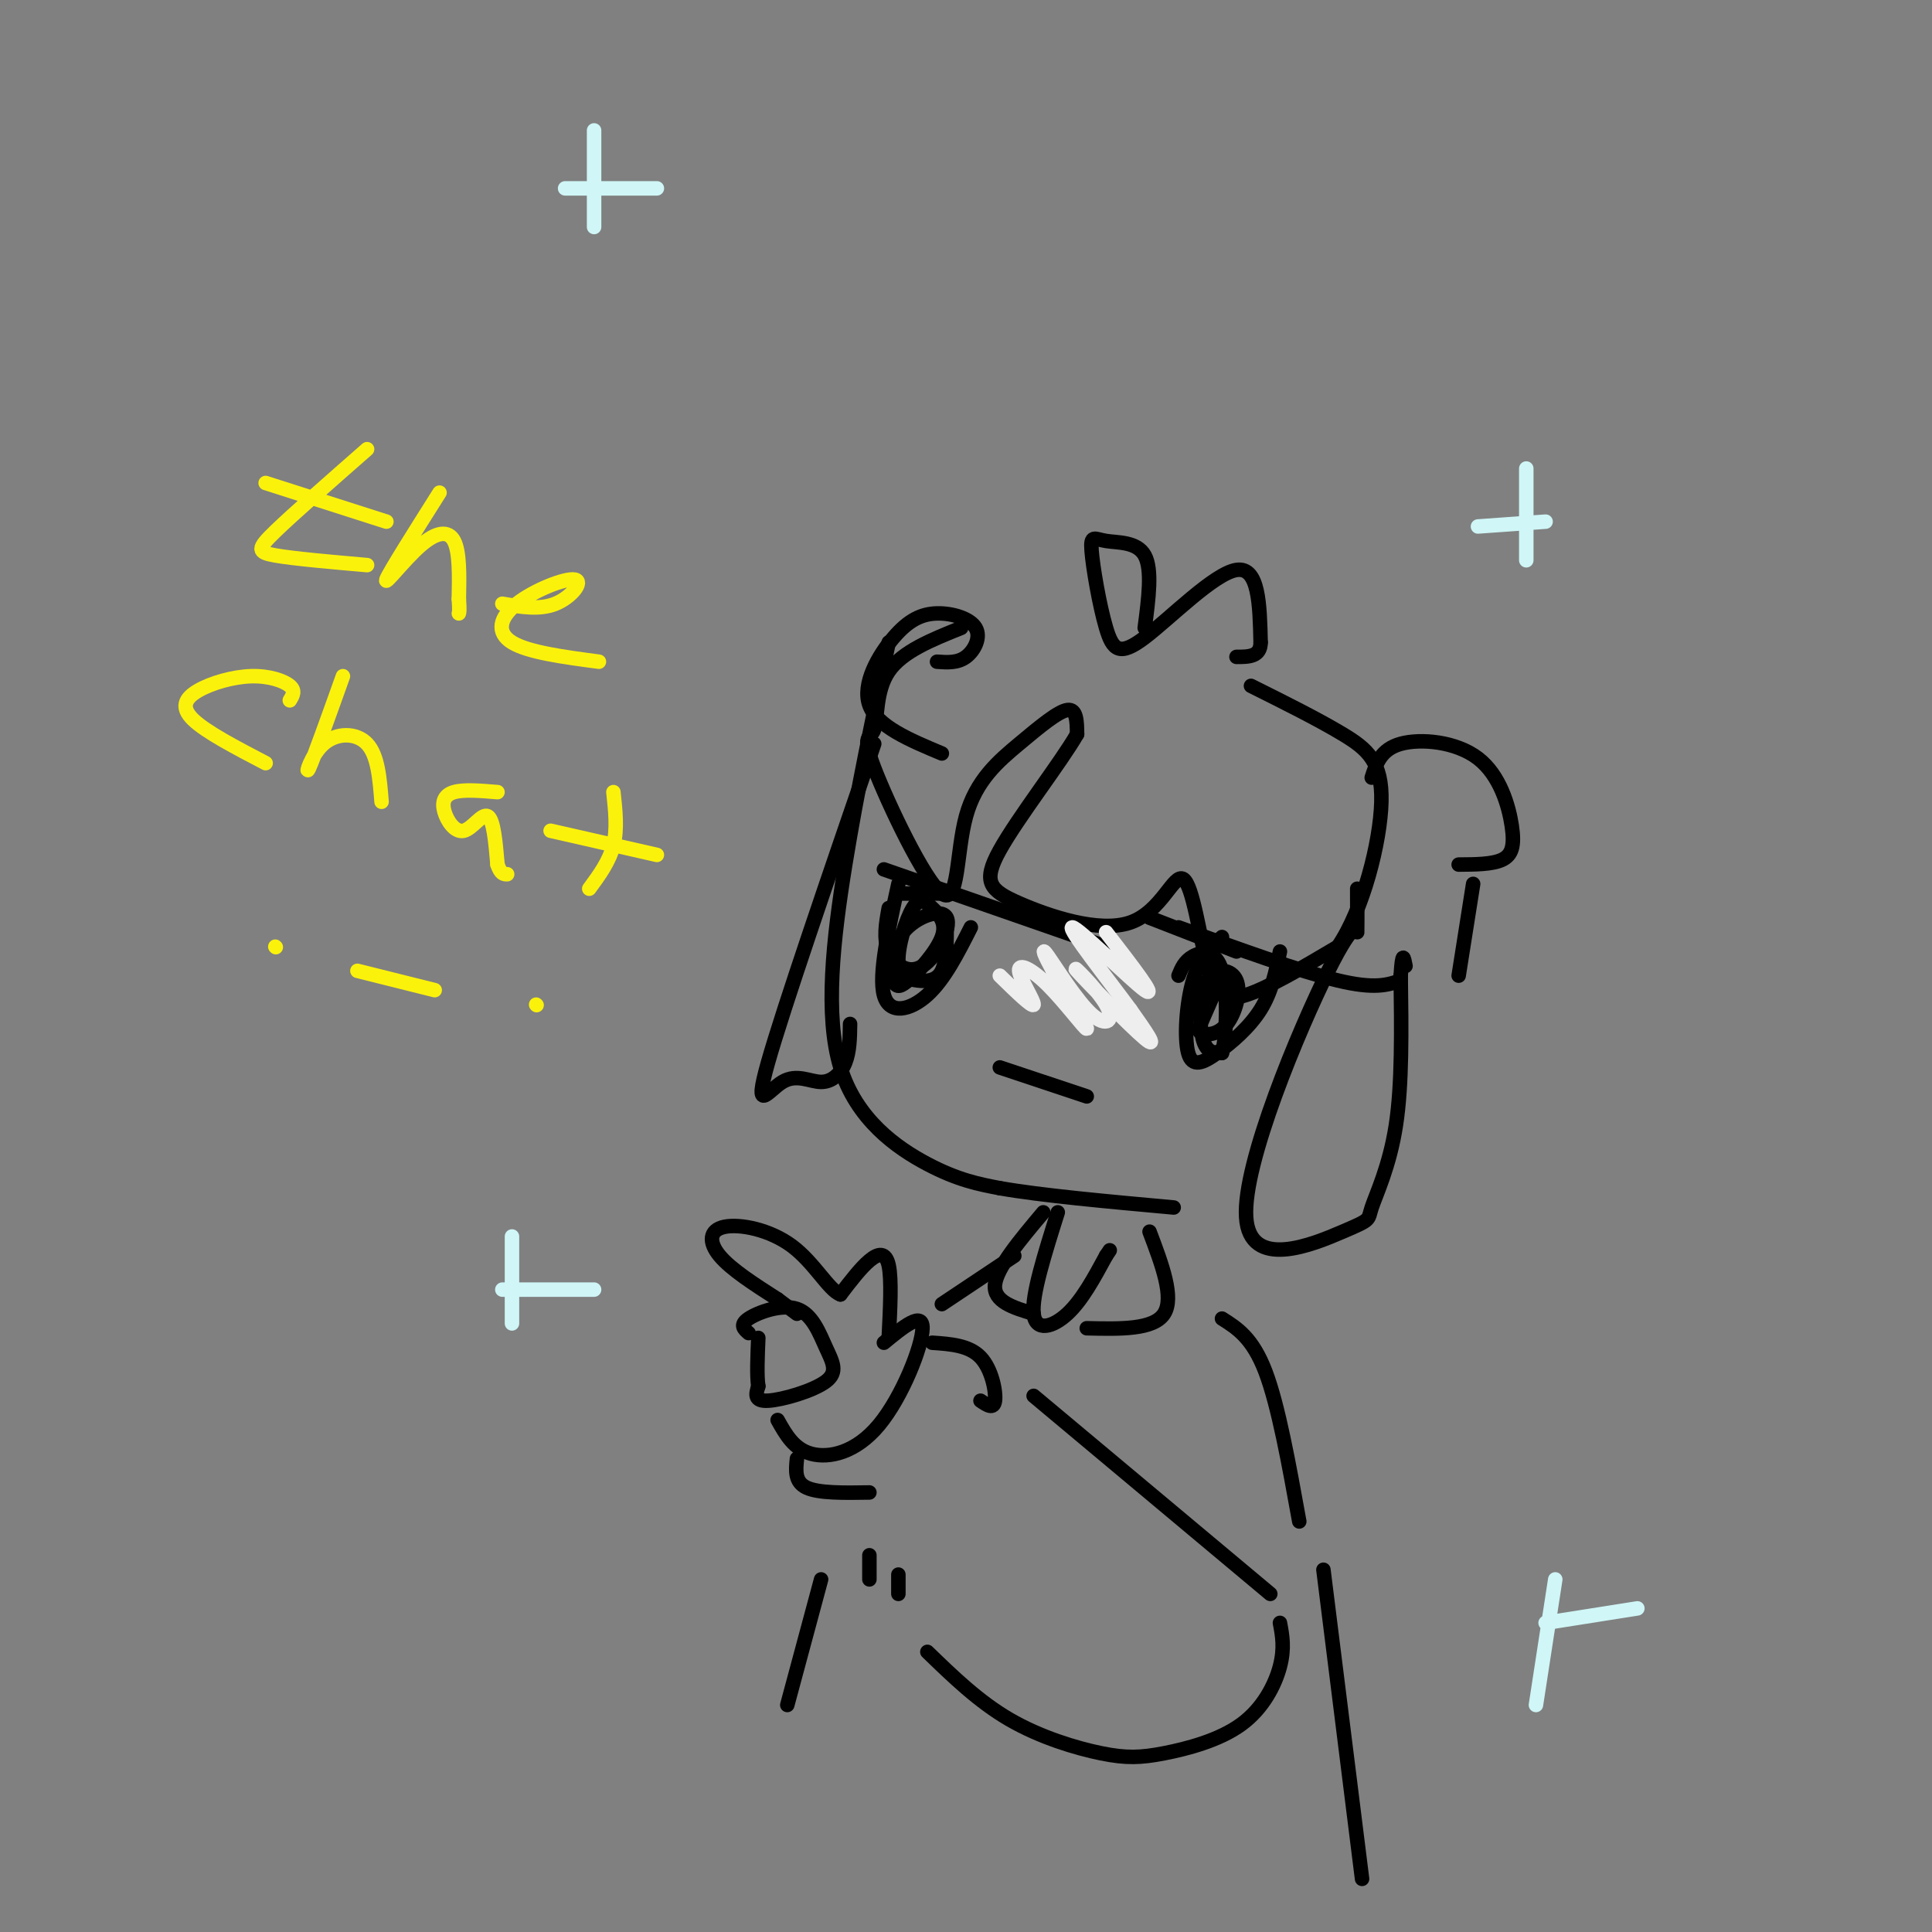 <svg viewBox='0 0 400 400' version='1.1' xmlns='http://www.w3.org/2000/svg' xmlns:xlink='http://www.w3.org/1999/xlink'><rect x="0" y="0" width="400" height="400" fill="#808080" stroke="none"/><g fill='none' stroke='#000000' stroke-width='3' stroke-linecap='round' stroke-linejoin='round'><path d='M184,133c-3.244,15.256 -6.488,30.512 -9,46c-2.512,15.488 -4.292,31.208 -1,42c3.292,10.792 11.655,16.655 18,20c6.345,3.345 10.673,4.173 15,5'/><path d='M207,246c8.500,1.500 22.250,2.750 36,4'/><path d='M183,180c0.000,0.000 46.000,16.000 46,16'/><path d='M186,183c-2.067,9.400 -4.133,18.800 -3,23c1.133,4.200 5.467,3.200 9,0c3.533,-3.200 6.267,-8.600 9,-14'/><path d='M244,192c12.667,4.583 25.333,9.167 33,11c7.667,1.833 10.333,0.917 13,0'/><path d='M253,194c-2.306,2.158 -4.612,4.316 -6,9c-1.388,4.684 -1.856,11.895 -1,15c0.856,3.105 3.038,2.105 6,0c2.962,-2.105 6.703,-5.316 9,-9c2.297,-3.684 3.148,-7.842 4,-12'/><path d='M207,221c0.000,0.000 18.000,6.000 18,6'/><path d='M199,130c-6.108,2.449 -12.216,4.898 -15,9c-2.784,4.102 -2.245,9.858 -3,12c-0.755,2.142 -2.805,0.671 0,8c2.805,7.329 10.464,23.458 14,26c3.536,2.542 2.948,-8.504 5,-16c2.052,-7.496 6.745,-11.441 11,-15c4.255,-3.559 8.073,-6.731 10,-7c1.927,-0.269 1.964,2.366 2,5'/><path d='M223,152c-3.227,5.665 -12.293,17.326 -16,24c-3.707,6.674 -2.053,8.360 4,11c6.053,2.640 16.506,6.235 23,4c6.494,-2.235 9.029,-10.300 11,-9c1.971,1.300 3.377,11.965 5,18c1.623,6.035 3.464,7.438 8,6c4.536,-1.438 11.768,-5.719 19,-10'/><path d='M277,196c5.226,-7.619 8.792,-21.667 9,-30c0.208,-8.333 -2.940,-10.952 -8,-14c-5.060,-3.048 -12.030,-6.524 -19,-10'/><path d='M237,130c0.798,-6.055 1.595,-12.111 0,-15c-1.595,-2.889 -5.584,-2.613 -8,-3c-2.416,-0.387 -3.261,-1.438 -3,2c0.261,3.438 1.627,11.365 3,16c1.373,4.635 2.754,5.979 8,2c5.246,-3.979 14.356,-13.280 19,-14c4.644,-0.720 4.822,7.140 5,15'/><path d='M261,133c0.000,3.000 -2.500,3.000 -5,3'/><path d='M281,184c0.011,4.416 0.023,8.833 0,9c-0.023,0.167 -0.079,-3.914 -6,8c-5.921,11.914 -17.705,39.825 -17,51c0.705,11.175 13.900,5.614 20,3c6.100,-2.614 5.104,-2.281 6,-5c0.896,-2.719 3.685,-8.491 5,-17c1.315,-8.509 1.158,-19.754 1,-31'/><path d='M290,202c0.333,-5.500 0.667,-3.750 1,-2'/><path d='M181,154c-9.434,27.461 -18.868,54.922 -22,66c-3.132,11.078 0.037,5.774 3,4c2.963,-1.774 5.721,-0.016 8,0c2.279,0.016 4.080,-1.710 5,-4c0.920,-2.290 0.960,-5.145 1,-8'/><path d='M219,251c-2.711,8.600 -5.422,17.200 -5,21c0.422,3.800 3.978,2.800 7,0c3.022,-2.800 5.511,-7.400 8,-12'/><path d='M229,260c1.333,-2.000 0.667,-1.000 0,0'/><path d='M238,255c2.583,6.833 5.167,13.667 3,17c-2.167,3.333 -9.083,3.167 -16,3'/><path d='M216,251c-4.833,5.750 -9.667,11.500 -10,15c-0.333,3.500 3.833,4.750 8,6'/><path d='M184,277c0.311,-6.067 0.622,-12.133 0,-15c-0.622,-2.867 -2.178,-2.533 -4,-1c-1.822,1.533 -3.911,4.267 -6,7'/><path d='M174,268c-2.399,-0.872 -5.396,-6.553 -10,-10c-4.604,-3.447 -10.817,-4.659 -14,-4c-3.183,0.659 -3.338,3.188 -1,6c2.338,2.812 7.169,5.906 12,9'/><path d='M161,269c2.667,2.000 3.333,2.500 4,3'/><path d='M155,276c-0.975,-0.846 -1.950,-1.691 0,-3c1.950,-1.309 6.826,-3.080 10,-2c3.174,1.080 4.644,5.011 6,8c1.356,2.989 2.596,5.035 0,7c-2.596,1.965 -9.027,3.847 -12,4c-2.973,0.153 -2.486,-1.424 -2,-3'/><path d='M157,287c-0.333,-2.167 -0.167,-6.083 0,-10'/><path d='M183,278c4.024,-3.310 8.048,-6.619 8,-3c-0.048,3.619 -4.167,14.167 -9,20c-4.833,5.833 -10.381,6.952 -14,6c-3.619,-0.952 -5.310,-3.976 -7,-7'/><path d='M193,278c3.822,0.267 7.644,0.533 10,3c2.356,2.467 3.244,7.133 3,9c-0.244,1.867 -1.622,0.933 -3,0'/><path d='M165,302c-0.250,2.417 -0.500,4.833 2,6c2.500,1.167 7.750,1.083 13,1'/><path d='M214,289c0.000,0.000 49.000,41.000 49,41'/><path d='M265,336c0.493,2.618 0.985,5.236 0,9c-0.985,3.764 -3.449,8.674 -8,12c-4.551,3.326 -11.189,5.067 -16,6c-4.811,0.933 -7.795,1.059 -13,0c-5.205,-1.059 -12.630,-3.303 -19,-7c-6.370,-3.697 -11.685,-8.849 -17,-14'/><path d='M253,273c3.167,2.000 6.333,4.000 9,11c2.667,7.000 4.833,19.000 7,31'/><path d='M210,260c0.000,0.000 -15.000,10.000 -15,10'/><path d='M302,179c3.483,-0.019 6.967,-0.038 9,-1c2.033,-0.962 2.617,-2.866 2,-7c-0.617,-4.134 -2.435,-10.498 -7,-14c-4.565,-3.502 -11.876,-4.144 -16,-3c-4.124,1.144 -5.062,4.072 -6,7'/><path d='M305,183c0.000,0.000 -3.000,19.000 -3,19'/><path d='M194,137c2.123,0.151 4.245,0.302 6,-1c1.755,-1.302 3.141,-4.056 2,-6c-1.141,-1.944 -4.811,-3.078 -8,-3c-3.189,0.078 -5.897,1.367 -9,5c-3.103,3.633 -6.601,9.609 -5,14c1.601,4.391 8.300,7.195 15,10'/></g>
<g fill='none' stroke='#FBF20B' stroke-width='3' stroke-linecap='round' stroke-linejoin='round'><path d='M76,93c-7.600,6.667 -15.200,13.333 -19,17c-3.800,3.667 -3.800,4.333 0,5c3.800,0.667 11.400,1.333 19,2'/><path d='M91,102c-5.238,8.298 -10.476,16.595 -11,18c-0.524,1.405 3.667,-4.083 7,-7c3.333,-2.917 5.810,-3.262 7,-1c1.190,2.262 1.095,7.131 1,12'/><path d='M95,124c0.167,2.500 0.083,2.750 0,3'/><path d='M104,125c3.869,0.660 7.738,1.321 11,0c3.262,-1.321 5.915,-4.622 4,-5c-1.915,-0.378 -8.400,2.167 -12,5c-3.600,2.833 -4.314,5.952 -1,8c3.314,2.048 10.657,3.024 18,4'/><path d='M55,100c0.000,0.000 25.000,8.000 25,8'/><path d='M60,145c0.604,-0.984 1.209,-1.968 0,-3c-1.209,-1.032 -4.231,-2.112 -8,-2c-3.769,0.112 -8.284,1.415 -11,3c-2.716,1.585 -3.633,3.453 -1,6c2.633,2.547 8.817,5.774 15,9'/><path d='M71,140c-3.048,8.524 -6.095,17.048 -7,19c-0.905,1.952 0.333,-2.667 3,-5c2.667,-2.333 6.762,-2.381 9,0c2.238,2.381 2.619,7.190 3,12'/><path d='M103,164c-3.493,-0.292 -6.986,-0.584 -9,0c-2.014,0.584 -2.550,2.043 -2,4c0.550,1.957 2.187,4.411 4,4c1.813,-0.411 3.804,-3.689 5,-3c1.196,0.689 1.598,5.344 2,10'/><path d='M103,179c0.667,2.000 1.333,2.000 2,2'/><path d='M127,164c0.417,3.833 0.833,7.667 0,11c-0.833,3.333 -2.917,6.167 -5,9'/><path d='M114,172c0.000,0.000 22.000,5.000 22,5'/><path d='M57,196c0.000,0.000 0.100,0.100 0.1,0.1'/><path d='M74,201c0.000,0.000 16.000,4.000 16,4'/><path d='M111,208c0.000,0.000 0.100,0.100 0.1,0.1'/></g>
<g fill='none' stroke='#EEEEEE' stroke-width='3' stroke-linecap='round' stroke-linejoin='round'><path d='M207,202c3.405,3.329 6.810,6.657 7,6c0.190,-0.657 -2.836,-5.300 -3,-7c-0.164,-1.700 2.533,-0.458 6,3c3.467,3.458 7.705,9.131 8,9c0.295,-0.131 -3.352,-6.065 -7,-12'/><path d='M218,201c-1.764,-3.249 -2.674,-5.371 -1,-3c1.674,2.371 5.932,9.235 9,12c3.068,2.765 4.946,1.432 3,-2c-1.946,-3.432 -7.716,-8.962 -6,-7c1.716,1.962 10.919,11.418 14,14c3.081,2.582 0.041,-1.709 -3,-6'/><path d='M234,209c-4.167,-5.690 -13.083,-16.917 -12,-17c1.083,-0.083 12.167,10.976 15,13c2.833,2.024 -2.583,-4.988 -8,-12'/></g>
<g fill='none' stroke='#000000' stroke-width='3' stroke-linecap='round' stroke-linejoin='round'><path d='M184,188c-0.574,3.158 -1.147,6.315 0,9c1.147,2.685 4.015,4.896 7,3c2.985,-1.896 6.089,-7.900 5,-10c-1.089,-2.100 -6.370,-0.296 -9,3c-2.630,3.296 -2.609,8.085 -2,10c0.609,1.915 1.804,0.958 3,0'/><path d='M188,203c2.122,-1.718 5.928,-6.012 7,-9c1.072,-2.988 -0.588,-4.671 -2,-6c-1.412,-1.329 -2.574,-2.304 -4,0c-1.426,2.304 -3.114,7.885 -3,11c0.114,3.115 2.031,3.762 4,4c1.969,0.238 3.991,0.068 5,-2c1.009,-2.068 1.004,-6.034 1,-10'/><path d='M253,202c-1.567,3.470 -3.134,6.940 -4,9c-0.866,2.060 -1.030,2.710 0,3c1.030,0.290 3.254,0.221 5,-2c1.746,-2.221 3.014,-6.595 2,-9c-1.014,-2.405 -4.312,-2.840 -6,0c-1.688,2.840 -1.768,8.954 -1,12c0.768,3.046 2.384,3.023 4,3'/><path d='M253,218c0.940,-3.155 1.292,-12.542 0,-17c-1.292,-4.458 -4.226,-3.988 -6,-3c-1.774,0.988 -2.387,2.494 -3,4'/><path d='M238,190c0.000,0.000 18.000,7.000 18,7'/><path d='M195,185c0.000,0.000 -8.000,0.000 -8,0'/><path d='M274,325c0.000,0.000 8.000,64.000 8,64'/><path d='M180,322c0.000,0.000 0.000,5.000 0,5'/><path d='M186,326c0.000,0.000 0.000,4.000 0,4'/><path d='M170,327c0.000,0.000 -7.000,26.000 -7,26'/></g>
<g fill='none' stroke='#D0F6F7' stroke-width='3' stroke-linecap='round' stroke-linejoin='round'><path d='M316,97c0.000,0.000 0.000,19.000 0,19'/><path d='M306,109c0.000,0.000 14.000,-1.000 14,-1'/><path d='M106,256c0.000,0.000 0.000,18.000 0,18'/><path d='M123,267c0.000,0.000 -19.000,0.000 -19,0'/><path d='M322,327c0.000,0.000 -4.000,26.000 -4,26'/><path d='M339,333c0.000,0.000 -19.000,3.000 -19,3'/><path d='M123,27c0.000,0.000 0.000,20.000 0,20'/><path d='M136,39c0.000,0.000 -19.000,0.000 -19,0'/></g>
</svg>